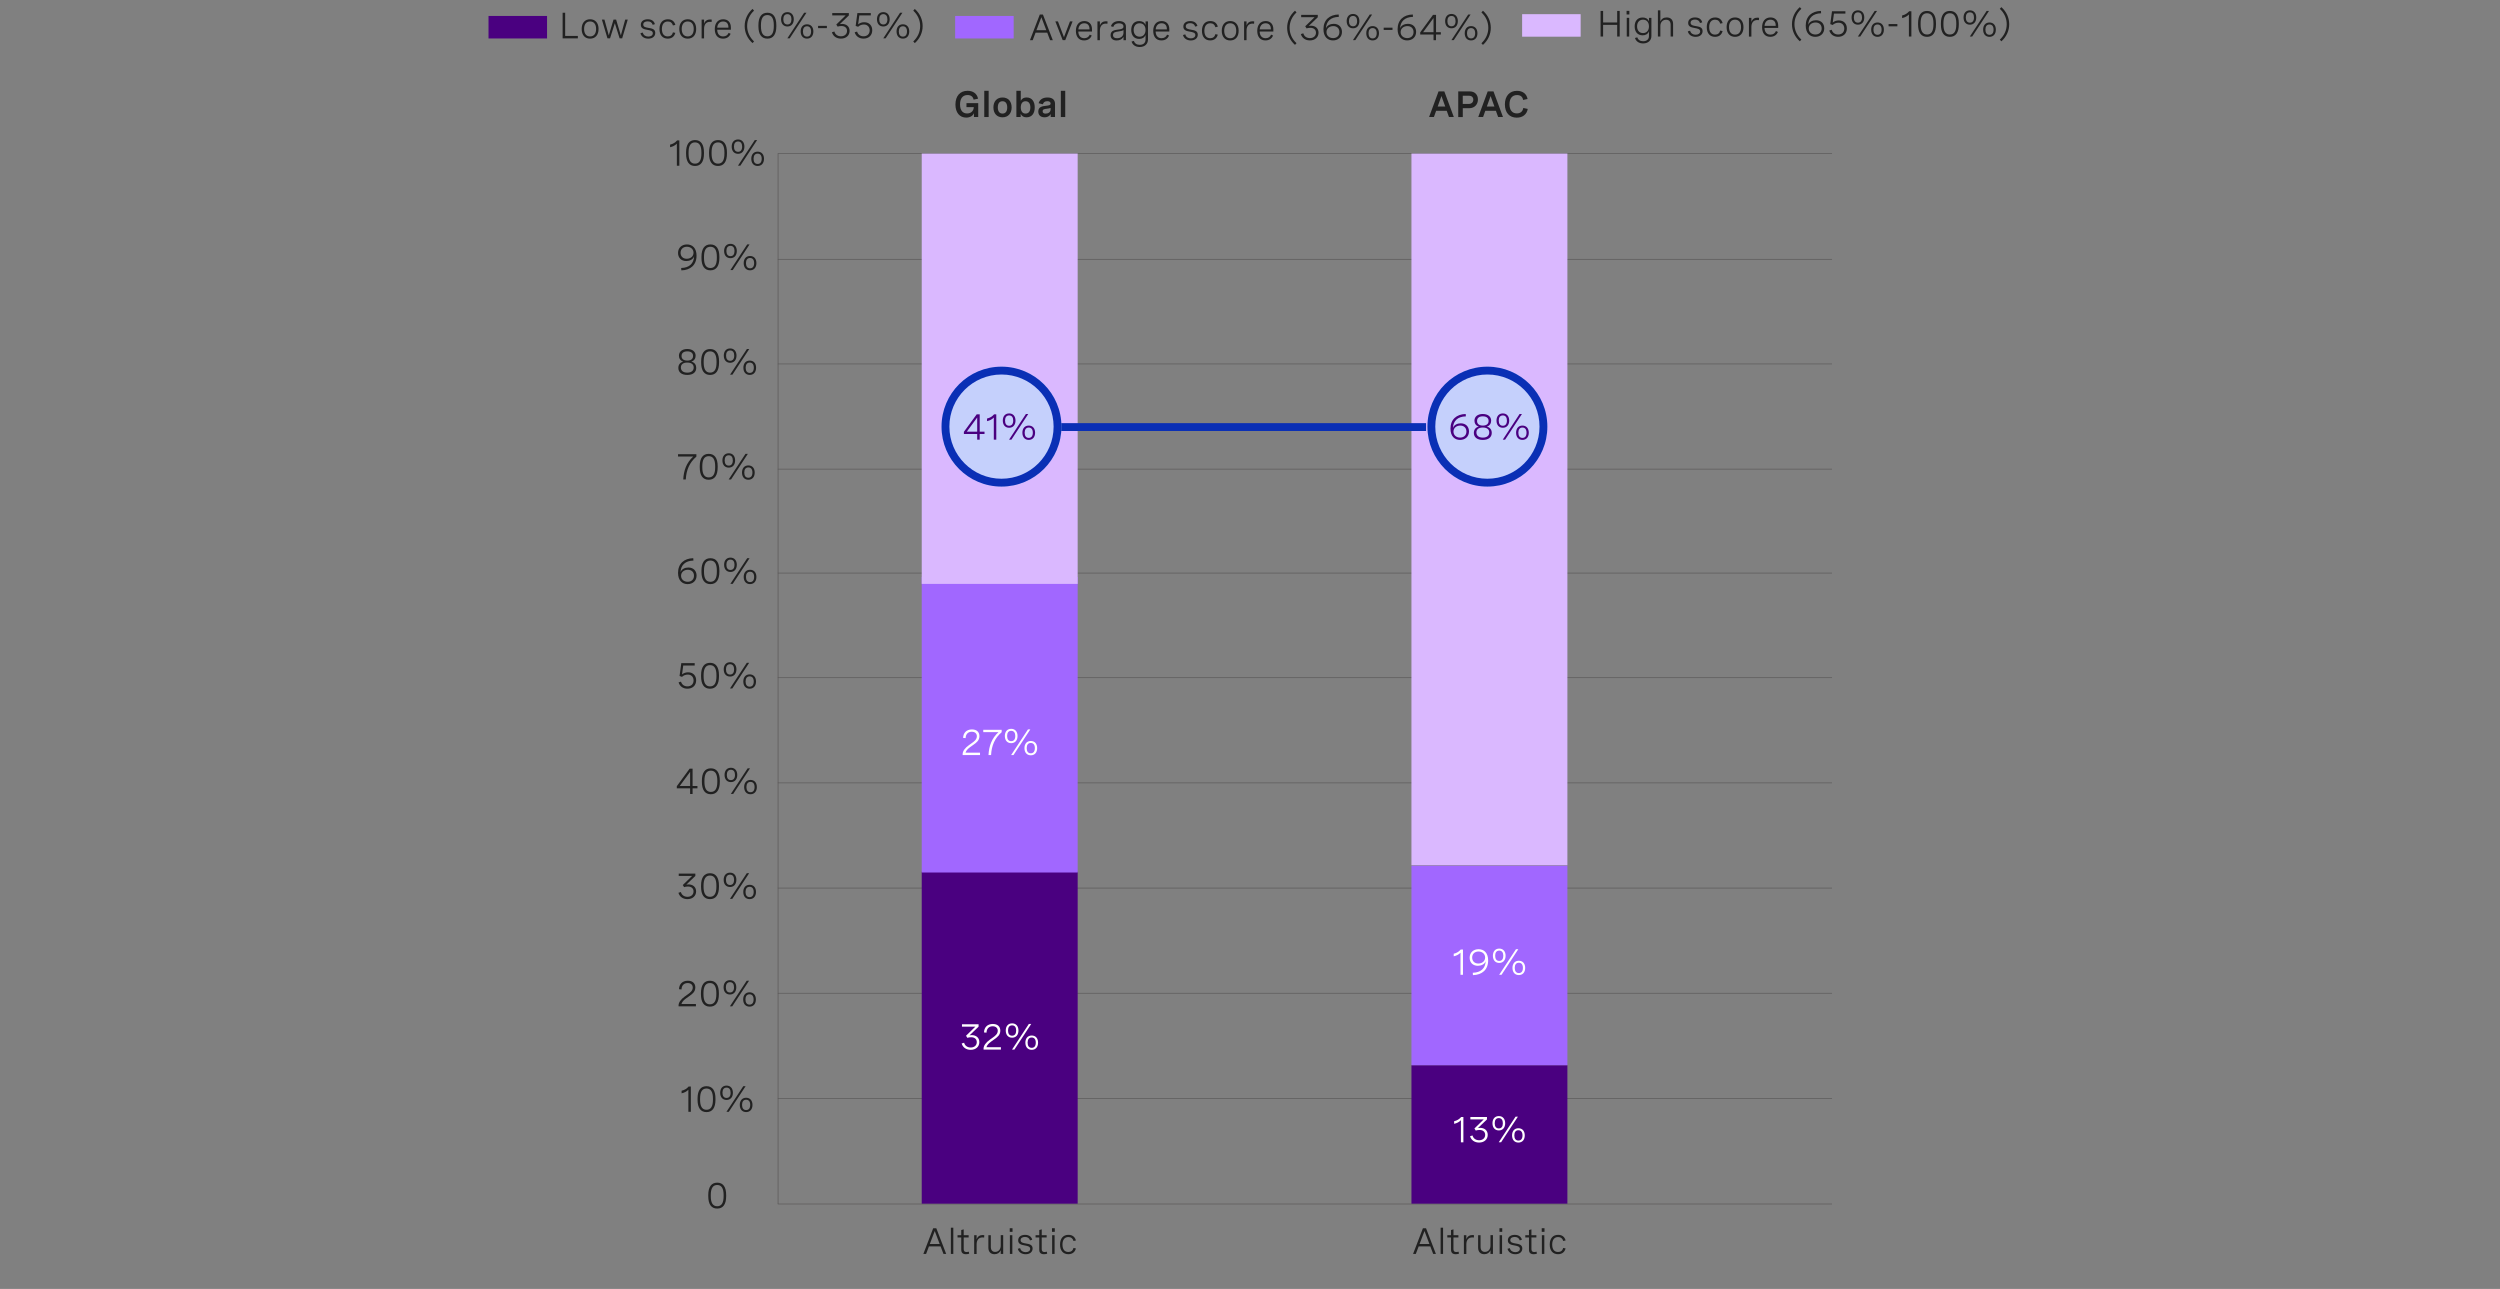 <?xml version="1.0" encoding="utf-8"?>
<!-- Generator: Adobe Illustrator 27.5.0, SVG Export Plug-In . SVG Version: 6.00 Build 0)  -->
<svg version="1.1" id="Layer_1" xmlns="http://www.w3.org/2000/svg" xmlns:xlink="http://www.w3.org/1999/xlink" x="0px" y="0px"
	 viewBox="0 0 956 492.89" style="enable-background:new 0 0 956 492.89;" xml:space="preserve">
<rect x="0" y="0" width="956" height="492.89" fill="#808080" stroke="none"/>
<style type="text/css">
	.st0{fill:#212121;}
	.st1{fill:#4A0080;}
	.st2{fill:#A167FF;}
	.st3{fill:#DAB8FF;}
	.st4{fill:none;stroke:#585656;stroke-width:0.25;stroke-miterlimit:10;}
	.st5{fill:#FFFFFF;}
	.st6{fill:none;stroke:#0A2FB5;stroke-width:3;stroke-miterlimit:10;}
	.st7{fill:none;stroke:#2D53ED;stroke-width:3;stroke-miterlimit:10;}
	.st8{fill:none;stroke:#117C96;stroke-width:2;stroke-miterlimit:10;}
	.st9{opacity:0.68;}
	.st10{fill:#BCDCFB;}
	.st11{fill:#0A2FB5;}
	.st12{fill:#2D53ED;}
	.st13{opacity:0.56;}
	.st14{fill:#A6F5FF;}
	.st15{fill:#117C96;}
</style>
<g>
	<path class="st0" d="M215.15,14.67v-9.8h0.97v8.87h4.85v0.93H215.15z"/>
	<path class="st0" d="M228.89,11.07c0,2.31-1.24,3.71-3.23,3.71c-1.99,0-3.23-1.39-3.23-3.71c0-2.3,1.24-3.71,3.23-3.71
		C227.64,7.37,228.89,8.77,228.89,11.07z M223.36,11.07c0,1.84,0.86,2.86,2.29,2.86c1.44,0,2.3-1.02,2.3-2.86
		c0-1.83-0.86-2.86-2.3-2.86C224.23,8.21,223.36,9.24,223.36,11.07z"/>
	<path class="st0" d="M239.07,7.5h0.98l-2.13,7.16h-0.98l-1.83-5.8l-1.83,5.8h-0.99l-2.13-7.16h0.98l1.66,6.04l1.81-6.04h0.99
		l1.81,6.04L239.07,7.5z"/>
	<path class="st0" d="M249.59,9.49c-0.25-0.85-0.89-1.32-1.93-1.32c-1.07,0-1.68,0.48-1.68,1.22c0,0.94,0.97,1.1,2.03,1.28
		c1.22,0.2,2.56,0.42,2.56,1.91c0,1.32-1.05,2.2-2.66,2.2c-1.47,0-2.66-0.74-3-2.08l0.88-0.26c0.27,1.07,1.12,1.54,2.13,1.54
		c1.07,0,1.72-0.52,1.72-1.27c0-0.93-0.99-1.09-2.05-1.29c-1.22-0.22-2.54-0.46-2.54-1.94c0-1.33,1.06-2.11,2.64-2.11
		c1.58,0,2.46,0.77,2.74,1.87L249.59,9.49z"/>
	<path class="st0" d="M257.33,9.73c-0.25-0.97-0.93-1.51-1.96-1.51c-1.35,0-2.26,0.94-2.26,2.87c0,1.81,0.79,2.84,2.24,2.84
		c1.06,0,1.74-0.55,1.98-1.56l0.91,0.2c-0.33,1.33-1.3,2.21-2.89,2.21c-2,0-3.17-1.39-3.17-3.69c0-2.37,1.24-3.72,3.21-3.72
		c1.59,0,2.53,0.87,2.86,2.16L257.33,9.73z"/>
	<path class="st0" d="M266.22,11.07c0,2.31-1.24,3.71-3.23,3.71c-1.99,0-3.23-1.39-3.23-3.71c0-2.3,1.24-3.71,3.23-3.71
		C264.97,7.37,266.22,8.77,266.22,11.07z M260.69,11.07c0,1.84,0.86,2.86,2.29,2.86c1.44,0,2.3-1.02,2.3-2.86
		c0-1.83-0.86-2.86-2.3-2.86C261.56,8.21,260.69,9.24,260.69,11.07z"/>
	<path class="st0" d="M268.3,7.5h0.94v1.59c0.38-1.17,1.27-1.65,2.32-1.65c0.2,0,0.4,0.02,0.61,0.06l-0.05,0.9
		c-0.21-0.03-0.4-0.05-0.61-0.05c-1.46,0-2.27,0.98-2.27,2.69v3.64h-0.94V7.5z"/>
	<path class="st0" d="M279.49,11.37h-5.23c0.04,1.5,0.77,2.56,2.27,2.56c1.11,0,1.78-0.58,2.1-1.37l0.77,0.37
		c-0.48,1.08-1.42,1.85-2.93,1.85c-2.08,0-3.14-1.48-3.14-3.65c0-2.31,1.22-3.76,3.22-3.76c1.76,0,2.94,1.13,2.94,3.14V11.37z
		 M274.27,10.57h4.27v-0.14c0-1.5-0.8-2.21-2.02-2.21C275.13,8.21,274.38,9.21,274.27,10.57z"/>
	<path class="st0" d="M288.35,15.84l-0.59,0.64c-1.95-1.74-3-4.05-3-6.53c0-2.48,1.05-4.8,3-6.54l0.59,0.65
		c-1.74,1.63-2.64,3.67-2.64,5.89C285.71,12.16,286.61,14.21,288.35,15.84z"/>
	<path class="st0" d="M296.87,9.62v0.41c0,3.11-1.18,4.75-3.42,4.75c-2.26,0-3.43-1.64-3.43-4.75V9.62c0-3.11,1.18-4.75,3.43-4.75
		C295.69,4.86,296.87,6.51,296.87,9.62z M290.99,9.62v0.41c0,2.59,0.81,3.86,2.46,3.86c1.65,0,2.45-1.27,2.45-3.86V9.62
		c0-2.59-0.81-3.86-2.45-3.86C291.79,5.75,290.99,7.02,290.99,9.62z"/>
	<path class="st0" d="M303.54,7.38c0,1.67-0.94,2.75-2.43,2.75c-1.49,0-2.43-1.07-2.43-2.75s0.94-2.74,2.43-2.74
		C302.59,4.64,303.54,5.71,303.54,7.38z M299.54,7.38c0,1.26,0.55,1.98,1.56,1.98c1.01,0,1.55-0.72,1.55-1.98
		c0-1.25-0.55-1.97-1.55-1.97C300.09,5.41,299.54,6.13,299.54,7.38z M308.41,4.86l-6.43,9.8h-0.9l6.43-9.8H308.41z M311.03,12.02
		c0,1.68-0.94,2.75-2.43,2.75s-2.43-1.07-2.43-2.75c0-1.67,0.94-2.73,2.43-2.73S311.03,10.35,311.03,12.02z M307.04,12.02
		c0,1.26,0.55,1.98,1.56,1.98s1.56-0.72,1.56-1.98c0-1.25-0.55-1.97-1.56-1.97S307.04,10.77,307.04,12.02z"/>
	<path class="st0" d="M312.83,9.89h3.37v0.87h-3.37V9.89z"/>
	<path class="st0" d="M318.25,5h6.35v0.91l-3.45,3.31c0.28-0.05,0.55-0.08,0.83-0.08c1.66,0,2.91,0.98,2.91,2.67
		c0,1.71-1.3,2.96-3.31,2.96c-1.72,0-3.01-0.91-3.45-2.43l0.94-0.29c0.29,1.11,1.22,1.83,2.52,1.83c1.38,0,2.32-0.82,2.32-2.06
		c0-1.16-0.83-1.87-2.17-1.87c-0.51,0-1.05,0.1-1.43,0.23l-0.51-0.8l3.57-3.48h-5.12V5z"/>
	<path class="st0" d="M332.99,5v0.9h-4.38l-0.46,3.4c0.71-0.57,1.52-0.8,2.32-0.8c1.97,0,3.08,1.33,3.08,3.07
		c0,1.89-1.3,3.2-3.34,3.2c-1.67,0-2.94-0.9-3.38-2.42l0.92-0.28c0.34,1.15,1.25,1.81,2.47,1.81c1.45,0,2.34-0.93,2.34-2.26
		c0-1.23-0.76-2.25-2.23-2.25c-0.85,0-1.67,0.34-2.19,0.88l-0.94-0.34L327.86,5H332.99z"/>
	<path class="st0" d="M340.21,7.38c0,1.67-0.94,2.75-2.43,2.75c-1.49,0-2.43-1.07-2.43-2.75s0.94-2.74,2.43-2.74
		C339.27,4.64,340.21,5.71,340.21,7.38z M336.22,7.38c0,1.26,0.55,1.98,1.57,1.98c1,0,1.55-0.72,1.55-1.98
		c0-1.25-0.55-1.97-1.55-1.97C336.77,5.41,336.22,6.13,336.22,7.38z M345.09,4.86l-6.43,9.8h-0.9l6.43-9.8H345.09z M347.7,12.02
		c0,1.68-0.94,2.75-2.43,2.75s-2.43-1.07-2.43-2.75c0-1.67,0.94-2.73,2.43-2.73S347.7,10.35,347.7,12.02z M343.71,12.02
		c0,1.26,0.55,1.98,1.56,1.98s1.56-0.72,1.56-1.98c0-1.25-0.55-1.97-1.56-1.97S343.71,10.77,343.71,12.02z"/>
	<path class="st0" d="M349.23,4.07l0.59-0.65c1.95,1.74,3,4.05,3,6.54c0,2.47-1.05,4.79-3,6.53l-0.59-0.64
		c1.74-1.63,2.64-3.68,2.64-5.89C351.87,7.74,350.96,5.69,349.23,4.07z"/>
</g>
<g>
	<path class="st0" d="M393.86,15.36l3.76-9.8h1.2l3.77,9.8h-1.04l-1.09-2.87h-4.46l-1.09,2.87H393.86z M396.33,11.55h3.77
		l-1.88-4.96L396.33,11.55z"/>
	<path class="st0" d="M409.15,8.19h1.01l-2.81,7.16h-0.98l-2.81-7.16h1l2.3,6.04L409.15,8.19z"/>
	<path class="st0" d="M417.58,12.05h-5.23c0.03,1.5,0.77,2.56,2.27,2.56c1.11,0,1.78-0.58,2.1-1.37l0.77,0.37
		c-0.48,1.08-1.42,1.85-2.93,1.85c-2.08,0-3.14-1.48-3.14-3.65c0-2.31,1.22-3.76,3.22-3.76c1.76,0,2.94,1.13,2.94,3.14V12.05z
		 M412.36,11.25h4.27v-0.14c0-1.5-0.8-2.21-2.02-2.21C413.22,8.9,412.47,9.9,412.36,11.25z"/>
	<path class="st0" d="M419.66,8.19h0.94v1.59c0.38-1.17,1.27-1.65,2.32-1.65c0.2,0,0.4,0.02,0.61,0.06l-0.05,0.89
		c-0.21-0.03-0.4-0.05-0.61-0.05c-1.46,0-2.27,0.98-2.27,2.69v3.64h-0.94V8.19z"/>
	<path class="st0" d="M430.56,10.23v5.13h-0.93v-1.3c-0.59,1.06-1.62,1.41-2.64,1.41c-1.48,0-2.3-0.77-2.3-2.04
		c0-1.76,1.58-1.95,2.91-2.12c1.13-0.15,2.02-0.29,2.02-1.18c0-0.72-0.58-1.22-1.72-1.22c-1.15,0-1.89,0.51-2.19,1.39l-0.9-0.27
		c0.4-1.22,1.47-1.98,3.1-1.98C429.58,8.05,430.56,8.84,430.56,10.23z M429.62,12.54v-1.04c-0.47,0.32-1.22,0.44-1.98,0.55
		c-1.06,0.15-2.02,0.27-2.02,1.35c0,0.85,0.6,1.22,1.54,1.22C428.54,14.62,429.62,13.85,429.62,12.54z"/>
	<path class="st0" d="M438.99,8.19v6.93c0,1.7-1.24,2.86-3.17,2.86c-1.64,0-2.76-0.85-3.12-2.09l0.9-0.25
		c0.28,0.94,1.06,1.5,2.24,1.5c1.39,0,2.21-0.77,2.21-1.99v-1.8c-0.44,1.09-1.33,1.53-2.43,1.53c-2.01,0-3.04-1.46-3.04-3.42
		c0-1.94,1.01-3.4,3.05-3.4c1.07,0,1.97,0.4,2.43,1.5V8.19H438.99z M433.51,11.46c0,1.54,0.86,2.57,2.27,2.57
		c1.42,0,2.27-1.03,2.27-2.57c0-1.54-0.85-2.56-2.27-2.56C434.35,8.9,433.51,9.93,433.51,11.46z"/>
	<path class="st0" d="M447.15,12.05h-5.23c0.03,1.5,0.77,2.56,2.27,2.56c1.11,0,1.78-0.58,2.1-1.37l0.77,0.37
		c-0.48,1.08-1.42,1.85-2.93,1.85c-2.08,0-3.14-1.48-3.14-3.65c0-2.31,1.22-3.76,3.22-3.76c1.76,0,2.94,1.13,2.94,3.14V12.05z
		 M441.94,11.25h4.27v-0.14c0-1.5-0.8-2.21-2.02-2.21C442.79,8.9,442.04,9.9,441.94,11.25z"/>
	<path class="st0" d="M457.04,10.18c-0.25-0.86-0.89-1.32-1.93-1.32c-1.07,0-1.67,0.48-1.67,1.22c0,0.94,0.97,1.1,2.03,1.28
		c1.22,0.2,2.56,0.42,2.56,1.91c0,1.32-1.05,2.2-2.66,2.2c-1.47,0-2.66-0.74-3-2.08l0.88-0.26c0.27,1.07,1.12,1.54,2.13,1.54
		c1.07,0,1.72-0.52,1.72-1.27c0-0.93-0.99-1.09-2.05-1.29c-1.22-0.22-2.54-0.46-2.54-1.94c0-1.33,1.06-2.11,2.64-2.11
		s2.46,0.77,2.74,1.87L457.04,10.18z"/>
	<path class="st0" d="M464.77,10.41c-0.25-0.97-0.93-1.51-1.96-1.51c-1.35,0-2.26,0.94-2.26,2.87c0,1.81,0.79,2.84,2.24,2.84
		c1.06,0,1.74-0.55,1.98-1.56l0.91,0.2c-0.33,1.33-1.3,2.21-2.89,2.21c-2,0-3.17-1.39-3.17-3.69c0-2.37,1.24-3.72,3.21-3.72
		c1.59,0,2.53,0.87,2.86,2.16L464.77,10.41z"/>
	<path class="st0" d="M473.66,11.76c0,2.31-1.24,3.71-3.23,3.71s-3.23-1.39-3.23-3.71c0-2.3,1.24-3.71,3.23-3.71
		S473.66,9.46,473.66,11.76z M468.14,11.76c0,1.84,0.86,2.86,2.29,2.86c1.44,0,2.3-1.02,2.3-2.86c0-1.83-0.86-2.86-2.3-2.86
		C469,8.9,468.14,9.93,468.14,11.76z"/>
	<path class="st0" d="M475.74,8.19h0.94v1.59c0.38-1.17,1.27-1.65,2.32-1.65c0.2,0,0.4,0.02,0.61,0.06l-0.05,0.89
		c-0.21-0.03-0.4-0.05-0.61-0.05c-1.46,0-2.27,0.98-2.27,2.69v3.64h-0.94V8.19z"/>
	<path class="st0" d="M486.93,12.05h-5.23c0.03,1.5,0.77,2.56,2.27,2.56c1.11,0,1.78-0.58,2.1-1.37l0.77,0.37
		c-0.48,1.08-1.42,1.85-2.93,1.85c-2.08,0-3.14-1.48-3.14-3.65c0-2.31,1.22-3.76,3.22-3.76c1.76,0,2.94,1.13,2.94,3.14V12.05z
		 M481.71,11.25h4.27v-0.14c0-1.5-0.8-2.21-2.02-2.21C482.57,8.9,481.82,9.9,481.71,11.25z"/>
	<path class="st0" d="M495.79,16.52l-0.59,0.64c-1.95-1.74-3-4.05-3-6.53c0-2.48,1.05-4.8,3-6.54l0.59,0.65
		c-1.74,1.63-2.64,3.67-2.64,5.88C493.15,12.85,494.05,14.9,495.79,16.52z"/>
	<path class="st0" d="M497.57,5.69h6.35V6.6l-3.45,3.31c0.28-0.05,0.55-0.08,0.83-0.08c1.66,0,2.91,0.98,2.91,2.67
		c0,1.71-1.3,2.96-3.31,2.96c-1.72,0-3.01-0.91-3.45-2.43l0.94-0.29c0.29,1.12,1.22,1.83,2.52,1.83c1.38,0,2.32-0.82,2.32-2.06
		c0-1.16-0.83-1.87-2.17-1.87c-0.51,0-1.05,0.1-1.43,0.22l-0.51-0.8l3.57-3.48h-5.12V5.69z"/>
	<path class="st0" d="M511.97,6.45c-3.13,0.07-4.83,1.74-4.93,4.44c0.39-1.2,1.69-1.78,2.99-1.78c1.98,0,3.14,1.32,3.14,3.1
		c0,2-1.48,3.25-3.42,3.25c-2.03,0-3.66-1.36-3.66-4.31c0-3.52,2.31-5.54,5.82-5.61L511.97,6.45z M512.19,12.26
		c0-1.38-0.9-2.28-2.34-2.28c-1.39,0-2.6,0.85-2.6,2.29c0,1.37,1.07,2.3,2.53,2.3C511.16,14.57,512.19,13.73,512.19,12.26z"/>
	<path class="st0" d="M519.83,8.07c0,1.68-0.94,2.75-2.43,2.75c-1.49,0-2.43-1.07-2.43-2.75c0-1.67,0.94-2.74,2.43-2.74
		C518.89,5.33,519.83,6.39,519.83,8.07z M515.84,8.07c0,1.26,0.55,1.98,1.57,1.98c1,0,1.55-0.72,1.55-1.98
		c0-1.25-0.55-1.97-1.55-1.97C516.39,6.1,515.84,6.82,515.84,8.07z M524.7,5.55l-6.43,9.8h-0.9l6.43-9.8H524.7z M527.32,12.71
		c0,1.68-0.94,2.75-2.43,2.75s-2.43-1.07-2.43-2.75c0-1.68,0.94-2.73,2.43-2.73S527.32,11.03,527.32,12.71z M523.33,12.71
		c0,1.26,0.55,1.98,1.56,1.98s1.56-0.72,1.56-1.98c0-1.25-0.55-1.97-1.56-1.97S523.33,11.46,523.33,12.71z"/>
	<path class="st0" d="M529.12,10.58h3.37v0.87h-3.37V10.58z"/>
	<path class="st0" d="M540.32,6.45c-3.13,0.07-4.83,1.74-4.93,4.44c0.39-1.2,1.69-1.78,2.99-1.78c1.98,0,3.14,1.32,3.14,3.1
		c0,2-1.48,3.25-3.42,3.25c-2.03,0-3.66-1.36-3.66-4.31c0-3.52,2.31-5.54,5.82-5.61L540.32,6.45z M540.54,12.26
		c0-1.38-0.9-2.28-2.34-2.28c-1.39,0-2.6,0.85-2.6,2.29c0,1.37,1.07,2.3,2.53,2.3C539.5,14.57,540.54,13.73,540.54,12.26z"/>
	<path class="st0" d="M549.13,12.31h1.85v0.9h-1.85v2.15h-0.95v-2.15h-5.09v-0.83l4.89-6.69h1.16V12.31z M548.18,12.31V6.89
		l-3.98,5.42H548.18z"/>
	<path class="st0" d="M557.48,8.07c0,1.68-0.94,2.75-2.43,2.75c-1.49,0-2.43-1.07-2.43-2.75c0-1.67,0.94-2.74,2.43-2.74
		C556.53,5.33,557.48,6.39,557.48,8.07z M553.48,8.07c0,1.26,0.55,1.98,1.57,1.98c1,0,1.55-0.72,1.55-1.98
		c0-1.25-0.55-1.97-1.55-1.97C554.03,6.1,553.48,6.82,553.48,8.07z M562.35,5.55l-6.43,9.8h-0.9l6.43-9.8H562.35z M564.97,12.71
		c0,1.68-0.94,2.75-2.43,2.75s-2.43-1.07-2.43-2.75c0-1.68,0.94-2.73,2.43-2.73S564.97,11.03,564.97,12.71z M560.98,12.71
		c0,1.26,0.55,1.98,1.56,1.98s1.56-0.72,1.56-1.98c0-1.25-0.55-1.97-1.56-1.97S560.98,11.46,560.98,12.71z"/>
	<path class="st0" d="M566.49,4.75l0.59-0.65c1.95,1.74,3,4.05,3,6.54c0,2.47-1.05,4.79-3,6.53l-0.59-0.64
		c1.74-1.63,2.64-3.68,2.64-5.89C569.13,8.42,568.23,6.38,566.49,4.75z"/>
</g>
<rect x="186.81" y="6.1" class="st1" width="22.38" height="8.61"/>
<rect x="365.25" y="6.1" class="st2" width="22.38" height="8.61"/>
<g>
	<path class="st0" d="M613.03,13.98h-0.97v-9.8h0.97v4.41h5.38V4.18h0.97v9.8h-0.97V9.52h-5.38V13.98z"/>
	<path class="st0" d="M623.07,4.15v1.38H622V4.15H623.07z M623.01,6.82v7.16h-0.94V6.82H623.01z"/>
	<path class="st0" d="M631.5,6.82v6.93c0,1.7-1.24,2.86-3.17,2.86c-1.64,0-2.76-0.86-3.12-2.09l0.9-0.25
		c0.28,0.94,1.06,1.5,2.24,1.5c1.39,0,2.21-0.77,2.21-1.99v-1.8c-0.44,1.09-1.33,1.53-2.43,1.53c-2.01,0-3.04-1.46-3.04-3.42
		c0-1.93,1.01-3.4,3.05-3.4c1.07,0,1.97,0.4,2.43,1.5V6.82H631.5z M626.02,10.08c0,1.54,0.86,2.57,2.27,2.57
		c1.42,0,2.27-1.03,2.27-2.57c0-1.54-0.85-2.56-2.27-2.56C626.87,7.53,626.02,8.55,626.02,10.08z"/>
	<path class="st0" d="M633.98,3.95h0.94v4.22c0.43-0.94,1.22-1.5,2.42-1.5c1.59,0,2.45,0.96,2.45,2.49v4.81h-0.94V9.51
		c0-1.24-0.57-1.96-1.72-1.96c-1.39,0-2.21,1.03-2.21,2.37v4.06h-0.94V3.95z"/>
	<path class="st0" d="M650.08,8.8c-0.25-0.85-0.89-1.32-1.93-1.32c-1.07,0-1.67,0.48-1.67,1.22c0,0.94,0.97,1.1,2.03,1.28
		c1.22,0.2,2.56,0.42,2.56,1.91c0,1.32-1.05,2.2-2.66,2.2c-1.47,0-2.66-0.74-3-2.09l0.88-0.26c0.27,1.07,1.12,1.54,2.13,1.54
		c1.07,0,1.72-0.52,1.72-1.27c0-0.93-0.99-1.09-2.05-1.29c-1.22-0.22-2.54-0.46-2.54-1.94c0-1.33,1.06-2.11,2.64-2.11
		s2.46,0.77,2.74,1.87L650.08,8.8z"/>
	<path class="st0" d="M657.81,9.04c-0.25-0.97-0.93-1.51-1.96-1.51c-1.35,0-2.26,0.94-2.26,2.87c0,1.81,0.79,2.84,2.24,2.84
		c1.06,0,1.74-0.55,1.98-1.56l0.91,0.2c-0.33,1.33-1.3,2.21-2.89,2.21c-2,0-3.17-1.39-3.17-3.69c0-2.37,1.24-3.72,3.21-3.72
		c1.59,0,2.53,0.87,2.86,2.16L657.81,9.04z"/>
	<path class="st0" d="M666.71,10.38c0,2.31-1.24,3.71-3.23,3.71s-3.23-1.39-3.23-3.71c0-2.3,1.24-3.71,3.23-3.71
		S666.71,8.08,666.71,10.38z M661.18,10.38c0,1.84,0.86,2.86,2.29,2.86c1.44,0,2.3-1.02,2.3-2.86c0-1.83-0.86-2.86-2.3-2.86
		C662.05,7.53,661.18,8.55,661.18,10.38z"/>
	<path class="st0" d="M668.79,6.82h0.94V8.4c0.38-1.17,1.27-1.65,2.32-1.65c0.2,0,0.4,0.02,0.61,0.06l-0.05,0.9
		c-0.21-0.03-0.4-0.05-0.61-0.05c-1.46,0-2.27,0.98-2.27,2.69v3.64h-0.94V6.82z"/>
	<path class="st0" d="M679.98,10.68h-5.23c0.03,1.5,0.77,2.56,2.27,2.56c1.11,0,1.78-0.58,2.1-1.38l0.77,0.37
		c-0.48,1.08-1.42,1.85-2.93,1.85c-2.08,0-3.14-1.48-3.14-3.65c0-2.31,1.22-3.76,3.22-3.76c1.76,0,2.94,1.13,2.94,3.14V10.68z
		 M674.76,9.88h4.27V9.74c0-1.5-0.8-2.21-2.02-2.21C675.61,7.53,674.87,8.52,674.76,9.88z"/>
	<path class="st0" d="M688.84,15.15l-0.59,0.64c-1.95-1.74-3-4.05-3-6.53c0-2.48,1.05-4.8,3-6.54l0.59,0.65
		C687.1,5,686.2,7.05,686.2,9.26C686.2,11.47,687.1,13.52,688.84,15.15z"/>
	<path class="st0" d="M696.39,5.08c-3.13,0.07-4.83,1.74-4.93,4.44c0.39-1.2,1.69-1.78,2.99-1.78c1.98,0,3.14,1.32,3.14,3.1
		c0,2-1.48,3.25-3.42,3.25c-2.03,0-3.66-1.36-3.66-4.31c0-3.52,2.31-5.54,5.82-5.61L696.39,5.08z M696.61,10.88
		c0-1.37-0.9-2.28-2.34-2.28c-1.39,0-2.6,0.85-2.6,2.29c0,1.37,1.07,2.3,2.53,2.3C695.58,13.19,696.61,12.35,696.61,10.88z"/>
	<path class="st0" d="M705.68,4.31v0.9h-4.38l-0.46,3.4c0.71-0.57,1.52-0.8,2.32-0.8c1.97,0,3.08,1.33,3.08,3.07
		c0,1.89-1.3,3.2-3.34,3.2c-1.67,0-2.94-0.9-3.38-2.42l0.92-0.28c0.33,1.15,1.25,1.81,2.47,1.81c1.45,0,2.34-0.93,2.34-2.26
		c0-1.23-0.76-2.25-2.23-2.25c-0.85,0-1.67,0.34-2.19,0.88l-0.94-0.34l0.66-4.91H705.68z"/>
	<path class="st0" d="M712.9,6.69c0,1.67-0.94,2.75-2.43,2.75c-1.49,0-2.43-1.07-2.43-2.75c0-1.68,0.94-2.74,2.43-2.74
		C711.96,3.95,712.9,5.02,712.9,6.69z M708.91,6.69c0,1.26,0.55,1.98,1.57,1.98c1,0,1.55-0.72,1.55-1.98c0-1.25-0.55-1.97-1.55-1.97
		C709.46,4.72,708.91,5.44,708.91,6.69z M717.78,4.18l-6.43,9.8h-0.9l6.43-9.8H717.78z M720.4,11.33c0,1.68-0.94,2.76-2.43,2.76
		s-2.43-1.07-2.43-2.76c0-1.67,0.94-2.73,2.43-2.73S720.4,9.66,720.4,11.33z M716.4,11.33c0,1.26,0.55,1.98,1.56,1.98
		s1.56-0.72,1.56-1.98c0-1.25-0.55-1.97-1.56-1.97S716.4,10.08,716.4,11.33z"/>
	<path class="st0" d="M722.19,9.2h3.37v0.87h-3.37V9.2z"/>
	<path class="st0" d="M730.91,4.31v9.67h-0.95V5.52c-0.62,0.68-1.48,1.15-2.59,1.39v-1c1.1-0.24,2-0.79,2.69-1.61H730.91z"/>
	<path class="st0" d="M740.32,8.93v0.41c0,3.11-1.18,4.75-3.42,4.75c-2.26,0-3.43-1.64-3.43-4.75V8.93c0-3.11,1.18-4.75,3.43-4.75
		C739.15,4.18,740.32,5.82,740.32,8.93z M734.44,8.93v0.41c0,2.59,0.81,3.86,2.46,3.86c1.65,0,2.45-1.27,2.45-3.86V8.93
		c0-2.59-0.81-3.86-2.45-3.86C735.24,5.07,734.44,6.34,734.44,8.93z"/>
	<path class="st0" d="M749.05,8.93v0.41c0,3.11-1.18,4.75-3.42,4.75c-2.26,0-3.43-1.64-3.43-4.75V8.93c0-3.11,1.18-4.75,3.43-4.75
		C747.88,4.18,749.05,5.82,749.05,8.93z M743.17,8.93v0.41c0,2.59,0.81,3.86,2.46,3.86c1.65,0,2.45-1.27,2.45-3.86V8.93
		c0-2.59-0.81-3.86-2.45-3.86C743.97,5.07,743.17,6.34,743.17,8.93z"/>
	<path class="st0" d="M755.72,6.69c0,1.67-0.94,2.75-2.43,2.75c-1.49,0-2.43-1.07-2.43-2.75c0-1.68,0.94-2.74,2.43-2.74
		C754.78,3.95,755.72,5.02,755.72,6.69z M751.73,6.69c0,1.26,0.55,1.98,1.57,1.98c1,0,1.55-0.72,1.55-1.98
		c0-1.25-0.55-1.97-1.55-1.97C752.27,4.72,751.73,5.44,751.73,6.69z M760.59,4.18l-6.43,9.8h-0.9l6.43-9.8H760.59z M763.21,11.33
		c0,1.68-0.94,2.76-2.43,2.76s-2.43-1.07-2.43-2.76c0-1.67,0.94-2.73,2.43-2.73S763.21,9.66,763.21,11.33z M759.22,11.33
		c0,1.26,0.55,1.98,1.56,1.98s1.56-0.72,1.56-1.98c0-1.25-0.55-1.97-1.56-1.97S759.22,10.08,759.22,11.33z"/>
	<path class="st0" d="M764.73,3.38l0.59-0.65c1.95,1.74,3,4.05,3,6.54c0,2.47-1.05,4.79-3,6.53l-0.59-0.64
		c1.74-1.63,2.64-3.68,2.64-5.88C767.37,7.05,766.47,5,764.73,3.38z"/>
</g>
<rect x="582.06" y="5.42" class="st3" width="22.38" height="8.61"/>
<g>
	<g>
		<path class="st0" d="M265.65,253.59v0.9h-4.38l-0.46,3.4c0.71-0.57,1.52-0.8,2.32-0.8c1.97,0,3.08,1.33,3.08,3.07
			c0,1.89-1.3,3.2-3.34,3.2c-1.67,0-2.94-0.9-3.38-2.42l0.92-0.28c0.34,1.15,1.25,1.81,2.47,1.81c1.45,0,2.34-0.93,2.34-2.26
			c0-1.23-0.76-2.25-2.23-2.25c-0.85,0-1.67,0.34-2.19,0.88l-0.94-0.34l0.66-4.91H265.65z"/>
		<path class="st0" d="M274.94,258.21v0.41c0,3.11-1.18,4.75-3.42,4.75c-2.26,0-3.43-1.64-3.43-4.75v-0.41
			c0-3.11,1.18-4.75,3.43-4.75C273.77,253.46,274.94,255.1,274.94,258.21z M269.06,258.21v0.41c0,2.59,0.81,3.86,2.46,3.86
			c1.65,0,2.45-1.27,2.45-3.86v-0.41c0-2.59-0.81-3.86-2.45-3.86C269.86,254.35,269.06,255.62,269.06,258.21z"/>
		<path class="st0" d="M281.61,255.97c0,1.67-0.94,2.75-2.43,2.75c-1.49,0-2.43-1.07-2.43-2.75s0.94-2.74,2.43-2.74
			C280.66,253.23,281.61,254.3,281.61,255.97z M277.61,255.97c0,1.26,0.55,1.98,1.56,1.98c1.01,0,1.55-0.72,1.55-1.98
			c0-1.25-0.55-1.97-1.55-1.97C278.16,254,277.61,254.72,277.61,255.97z M286.48,253.46l-6.43,9.8h-0.9l6.43-9.8H286.48z
			 M289.1,260.61c0,1.68-0.94,2.75-2.43,2.75s-2.43-1.07-2.43-2.75c0-1.67,0.94-2.73,2.43-2.73S289.1,258.94,289.1,260.61z
			 M285.11,260.61c0,1.26,0.55,1.98,1.56,1.98s1.56-0.72,1.56-1.98c0-1.25-0.55-1.97-1.56-1.97S285.11,259.36,285.11,260.61z"/>
	</g>
	<g>
		<path class="st0" d="M265.17,214.36c-3.13,0.07-4.83,1.74-4.93,4.44c0.39-1.2,1.69-1.78,2.99-1.78c1.98,0,3.14,1.32,3.14,3.1
			c0,2-1.48,3.25-3.43,3.25c-2.03,0-3.66-1.36-3.66-4.31c0-3.52,2.31-5.54,5.82-5.61L265.17,214.36z M265.38,220.16
			c0-1.37-0.9-2.28-2.34-2.28c-1.39,0-2.6,0.85-2.6,2.29c0,1.37,1.07,2.3,2.53,2.3C264.35,222.47,265.38,221.63,265.38,220.16z"/>
		<path class="st0" d="M275.09,218.21v0.41c0,3.11-1.18,4.75-3.42,4.75c-2.26,0-3.43-1.64-3.43-4.75v-0.41
			c0-3.11,1.18-4.75,3.43-4.75C273.92,213.46,275.09,215.1,275.09,218.21z M269.21,218.21v0.41c0,2.59,0.81,3.86,2.46,3.86
			c1.65,0,2.45-1.27,2.45-3.86v-0.41c0-2.59-0.81-3.86-2.45-3.86C270.01,214.35,269.21,215.62,269.21,218.21z"/>
		<path class="st0" d="M281.76,215.97c0,1.67-0.94,2.75-2.43,2.75c-1.49,0-2.43-1.07-2.43-2.75s0.94-2.74,2.43-2.74
			C280.81,213.23,281.76,214.3,281.76,215.97z M277.77,215.97c0,1.26,0.55,1.98,1.56,1.98c1.01,0,1.55-0.72,1.55-1.98
			c0-1.25-0.55-1.97-1.55-1.97C278.31,214,277.77,214.72,277.77,215.97z M286.63,213.46l-6.43,9.8h-0.9l6.43-9.8H286.63z
			 M289.25,220.61c0,1.68-0.94,2.75-2.43,2.75s-2.43-1.07-2.43-2.75c0-1.67,0.94-2.73,2.43-2.73S289.25,218.94,289.25,220.61z
			 M285.26,220.61c0,1.26,0.55,1.98,1.56,1.98s1.56-0.72,1.56-1.98c0-1.25-0.55-1.97-1.56-1.97S285.26,219.36,285.26,220.61z"/>
	</g>
	<g>
		<path class="st0" d="M259.27,173.69h7.03v0.92c-2.65,2.26-3.87,5.17-4.05,8.74h-0.98c0.18-3.36,1.17-6.33,3.81-8.76h-5.8V173.69z"
			/>
		<path class="st0" d="M274.44,178.3v0.41c0,3.11-1.18,4.75-3.43,4.75c-2.26,0-3.43-1.64-3.43-4.75v-0.41
			c0-3.11,1.18-4.75,3.43-4.75C273.27,173.55,274.44,175.19,274.44,178.3z M268.56,178.3v0.41c0,2.59,0.81,3.86,2.46,3.86
			c1.65,0,2.46-1.27,2.46-3.86v-0.41c0-2.59-0.81-3.86-2.46-3.86C269.36,174.44,268.56,175.71,268.56,178.3z"/>
		<path class="st0" d="M281.11,176.07c0,1.67-0.94,2.75-2.43,2.75c-1.49,0-2.43-1.07-2.43-2.75s0.94-2.74,2.43-2.74
			C280.16,173.32,281.11,174.39,281.11,176.07z M277.11,176.07c0,1.26,0.55,1.98,1.57,1.98c1,0,1.55-0.72,1.55-1.98
			c0-1.25-0.55-1.97-1.55-1.97C277.66,174.1,277.11,174.81,277.11,176.07z M285.98,173.55l-6.43,9.8h-0.9l6.43-9.8H285.98z
			 M288.6,180.71c0,1.68-0.94,2.75-2.43,2.75s-2.43-1.07-2.43-2.75c0-1.67,0.94-2.73,2.43-2.73S288.6,179.03,288.6,180.71z
			 M284.61,180.71c0,1.26,0.55,1.98,1.56,1.98s1.56-0.72,1.56-1.98c0-1.25-0.55-1.97-1.56-1.97S284.61,179.46,284.61,180.71z"/>
	</g>
	<g>
		<path class="st0" d="M264.85,300.57h1.85v0.9h-1.85v2.15h-0.95v-2.15h-5.09v-0.83l4.89-6.69h1.15V300.57z M263.9,300.57v-5.42
			l-3.98,5.42H263.9z"/>
		<path class="st0" d="M275.26,298.56v0.41c0,3.11-1.18,4.75-3.43,4.75c-2.26,0-3.43-1.64-3.43-4.75v-0.41
			c0-3.11,1.18-4.75,3.43-4.75C274.09,293.81,275.26,295.45,275.26,298.56z M269.38,298.56v0.41c0,2.59,0.81,3.86,2.46,3.86
			c1.65,0,2.46-1.27,2.46-3.86v-0.41c0-2.59-0.81-3.86-2.46-3.86C270.18,294.7,269.38,295.97,269.38,298.56z"/>
		<path class="st0" d="M281.93,296.33c0,1.67-0.94,2.75-2.43,2.75c-1.49,0-2.43-1.07-2.43-2.75s0.94-2.74,2.43-2.74
			C280.98,293.59,281.93,294.65,281.93,296.33z M277.94,296.33c0,1.26,0.55,1.98,1.57,1.98c1,0,1.55-0.72,1.55-1.98
			c0-1.25-0.55-1.97-1.55-1.97C278.48,294.36,277.94,295.08,277.94,296.33z M286.8,293.81l-6.43,9.8h-0.9l6.43-9.8H286.8z
			 M289.42,300.97c0,1.68-0.94,2.75-2.43,2.75s-2.43-1.07-2.43-2.75c0-1.67,0.94-2.73,2.43-2.73S289.42,299.29,289.42,300.97z
			 M285.43,300.97c0,1.26,0.55,1.98,1.56,1.98s1.56-0.72,1.56-1.98c0-1.25-0.55-1.97-1.56-1.97S285.43,299.72,285.43,300.97z"/>
	</g>
	<g>
		<line class="st4" x1="700.56" y1="460.41" x2="297.43" y2="460.41"/>
		<line class="st4" x1="297.43" y1="420.03" x2="700.56" y2="420.03"/>
		<line class="st4" x1="700.56" y1="379.81" x2="297.43" y2="379.81"/>
		<line class="st4" x1="297.43" y1="259.16" x2="700.56" y2="259.16"/>
		<line class="st4" x1="700.56" y1="299.38" x2="297.43" y2="299.38"/>
		<line class="st4" x1="297.43" y1="219.14" x2="700.56" y2="219.14"/>
		<line class="st4" x1="297.43" y1="339.6" x2="700.56" y2="339.6"/>
		<line class="st4" x1="297.43" y1="139.17" x2="700.56" y2="139.17"/>
		<line class="st4" x1="700.56" y1="179.39" x2="297.43" y2="179.39"/>
		<line class="st4" x1="297.43" y1="99.15" x2="700.56" y2="99.15"/>
		<line class="st4" x1="297.43" y1="58.72" x2="700.56" y2="58.72"/>
	</g>
	<g>
		<path class="st0" d="M266.01,136.02c0,1-0.51,1.9-1.64,2.28c1.31,0.29,1.87,1.29,1.87,2.39c0,1.63-1.22,2.69-3.42,2.69
			c-2.19,0-3.42-1.05-3.42-2.68c0-1.11,0.57-2.11,1.87-2.4c-1.13-0.38-1.64-1.28-1.64-2.28c0-1.54,1.21-2.56,3.19-2.56
			C264.8,133.47,266.01,134.48,266.01,136.02z M260.37,140.54c0,1.22,0.9,1.96,2.45,1.96c1.54,0,2.45-0.73,2.45-1.96
			c0-1.2-0.85-1.89-2.45-1.89C261.23,138.64,260.37,139.33,260.37,140.54z M260.62,136.13c0,1.11,0.78,1.76,2.21,1.76
			c1.42,0,2.2-0.66,2.2-1.76c0-1.12-0.8-1.77-2.2-1.77C261.42,134.36,260.62,135.01,260.62,136.13z"/>
		<path class="st0" d="M274.97,138.22v0.41c0,3.11-1.18,4.75-3.42,4.75c-2.26,0-3.43-1.64-3.43-4.75v-0.41
			c0-3.11,1.18-4.75,3.43-4.75C273.8,133.47,274.97,135.11,274.97,138.22z M269.09,138.22v0.41c0,2.59,0.81,3.86,2.46,3.86
			c1.65,0,2.45-1.27,2.45-3.86v-0.41c0-2.59-0.81-3.86-2.45-3.86C269.89,134.36,269.09,135.63,269.09,138.22z"/>
		<path class="st0" d="M281.64,135.98c0,1.67-0.94,2.75-2.43,2.75c-1.49,0-2.43-1.07-2.43-2.75s0.94-2.74,2.43-2.74
			C280.69,133.24,281.64,134.31,281.64,135.98z M277.65,135.98c0,1.26,0.55,1.98,1.57,1.98c1,0,1.55-0.72,1.55-1.98
			c0-1.25-0.55-1.97-1.55-1.97C278.19,134.01,277.65,134.73,277.65,135.98z M286.51,133.47l-6.43,9.8h-0.9l6.43-9.8H286.51z
			 M289.13,140.62c0,1.68-0.94,2.75-2.43,2.75s-2.43-1.07-2.43-2.75c0-1.67,0.94-2.73,2.43-2.73S289.13,138.95,289.13,140.62z
			 M285.14,140.62c0,1.26,0.55,1.98,1.56,1.98s1.56-0.72,1.56-1.98c0-1.25-0.55-1.97-1.56-1.97S285.14,139.37,285.14,140.62z"/>
	</g>
	<g>
		<path class="st0" d="M260.48,102.48c3.13-0.07,4.83-1.74,4.93-4.44c-0.39,1.2-1.69,1.78-2.99,1.78c-1.97,0-3.14-1.32-3.14-3.1
			c0-2,1.48-3.25,3.42-3.25c2.06,0,3.66,1.39,3.66,4.31c0,3.52-2.32,5.54-5.82,5.61L260.48,102.48z M260.25,96.67
			c0,1.37,0.91,2.28,2.35,2.28c1.39,0,2.6-0.85,2.6-2.29c0-1.36-1.07-2.3-2.53-2.3C261.29,94.36,260.25,95.2,260.25,96.67z"/>
		<path class="st0" d="M275.09,98.22v0.41c0,3.11-1.18,4.75-3.42,4.75c-2.26,0-3.43-1.64-3.43-4.75v-0.41
			c0-3.11,1.18-4.75,3.43-4.75C273.92,93.47,275.09,95.11,275.09,98.22z M269.21,98.22v0.41c0,2.59,0.81,3.86,2.46,3.86
			c1.65,0,2.45-1.27,2.45-3.86v-0.41c0-2.59-0.81-3.86-2.45-3.86C270.01,94.36,269.21,95.63,269.21,98.22z"/>
		<path class="st0" d="M281.76,95.98c0,1.67-0.94,2.75-2.43,2.75c-1.49,0-2.43-1.07-2.43-2.75s0.94-2.74,2.43-2.74
			C280.81,93.24,281.76,94.31,281.76,95.98z M277.77,95.98c0,1.26,0.55,1.98,1.56,1.98c1.01,0,1.55-0.72,1.55-1.98
			c0-1.25-0.55-1.97-1.55-1.97C278.31,94.01,277.77,94.73,277.77,95.98z M286.63,93.47l-6.43,9.8h-0.9l6.43-9.8H286.63z
			 M289.25,100.62c0,1.68-0.94,2.75-2.43,2.75s-2.43-1.07-2.43-2.75c0-1.67,0.94-2.73,2.43-2.73S289.25,98.95,289.25,100.62z
			 M285.26,100.62c0,1.26,0.55,1.98,1.56,1.98s1.56-0.72,1.56-1.98c0-1.25-0.55-1.97-1.56-1.97S285.26,99.37,285.26,100.62z"/>
	</g>
	<g>
		<path class="st0" d="M259.78,53.7v9.67h-0.95v-8.46c-0.62,0.68-1.48,1.15-2.59,1.39v-1c1.1-0.24,2-0.79,2.69-1.61H259.78z"/>
		<path class="st0" d="M269.2,58.31v0.41c0,3.11-1.18,4.75-3.42,4.75c-2.26,0-3.43-1.64-3.43-4.75v-0.41c0-3.11,1.18-4.75,3.43-4.75
			C268.02,53.56,269.2,55.2,269.2,58.31z M263.31,58.31v0.41c0,2.59,0.81,3.86,2.46,3.86c1.65,0,2.45-1.27,2.45-3.86v-0.41
			c0-2.59-0.81-3.86-2.45-3.86C264.12,54.45,263.31,55.72,263.31,58.31z"/>
		<path class="st0" d="M277.99,58.31v0.41c0,3.11-1.18,4.75-3.42,4.75c-2.26,0-3.43-1.64-3.43-4.75v-0.41
			c0-3.11,1.18-4.75,3.43-4.75C276.82,53.56,277.99,55.2,277.99,58.31z M272.11,58.31v0.41c0,2.59,0.81,3.86,2.46,3.86
			c1.65,0,2.45-1.27,2.45-3.86v-0.41c0-2.59-0.81-3.86-2.45-3.86C272.91,54.45,272.11,55.72,272.11,58.31z"/>
		<path class="st0" d="M284.66,56.07c0,1.67-0.94,2.75-2.43,2.75c-1.49,0-2.43-1.07-2.43-2.75s0.94-2.74,2.43-2.74
			C283.72,53.33,284.66,54.4,284.66,56.07z M280.67,56.07c0,1.26,0.55,1.98,1.57,1.98c1,0,1.55-0.72,1.55-1.98
			c0-1.25-0.55-1.97-1.55-1.97C281.21,54.11,280.67,54.82,280.67,56.07z M289.53,53.56l-6.43,9.8h-0.9l6.43-9.8H289.53z
			 M292.15,60.72c0,1.68-0.94,2.75-2.43,2.75s-2.43-1.07-2.43-2.75c0-1.67,0.94-2.73,2.43-2.73S292.15,59.04,292.15,60.72z
			 M288.16,60.72c0,1.26,0.55,1.98,1.56,1.98s1.56-0.72,1.56-1.98c0-1.25-0.55-1.97-1.56-1.97S288.16,59.47,288.16,60.72z"/>
	</g>
	<g>
		<path class="st0" d="M259.55,334.06h6.35v0.91l-3.45,3.31c0.28-0.05,0.55-0.08,0.83-0.08c1.66,0,2.91,0.98,2.91,2.67
			c0,1.71-1.3,2.96-3.31,2.96c-1.72,0-3.01-0.91-3.45-2.43l0.94-0.29c0.29,1.11,1.22,1.83,2.52,1.83c1.38,0,2.32-0.82,2.32-2.06
			c0-1.16-0.83-1.87-2.17-1.87c-0.51,0-1.05,0.1-1.43,0.23l-0.51-0.8l3.57-3.48h-5.12V334.06z"/>
		<path class="st0" d="M274.93,338.67v0.41c0,3.11-1.18,4.75-3.42,4.75c-2.26,0-3.43-1.64-3.43-4.75v-0.41
			c0-3.11,1.18-4.75,3.43-4.75C273.75,333.92,274.93,335.56,274.93,338.67z M269.04,338.67v0.41c0,2.59,0.81,3.86,2.46,3.86
			c1.65,0,2.45-1.27,2.45-3.86v-0.41c0-2.59-0.81-3.86-2.45-3.86C269.85,334.81,269.04,336.08,269.04,338.67z"/>
		<path class="st0" d="M281.59,336.44c0,1.67-0.94,2.75-2.43,2.75c-1.49,0-2.43-1.07-2.43-2.75s0.94-2.74,2.43-2.74
			C280.65,333.7,281.59,334.76,281.59,336.44z M277.6,336.44c0,1.26,0.55,1.98,1.56,1.98c1.01,0,1.55-0.72,1.55-1.98
			c0-1.25-0.55-1.97-1.55-1.97C278.15,334.47,277.6,335.19,277.6,336.44z M286.47,333.92l-6.43,9.8h-0.9l6.43-9.8H286.47z
			 M289.09,341.08c0,1.68-0.94,2.75-2.43,2.75s-2.43-1.07-2.43-2.75c0-1.67,0.94-2.73,2.43-2.73S289.09,339.4,289.09,341.08z
			 M285.09,341.08c0,1.26,0.55,1.98,1.56,1.98s1.56-0.72,1.56-1.98c0-1.25-0.55-1.97-1.56-1.97S285.09,339.83,285.09,341.08z"/>
	</g>
	<g>
		<path class="st0" d="M266.12,384.83h-6.64v-0.33c0-1.22,0.96-2.42,2.38-3.44l1.26-0.9c0.74-0.53,1.79-1.29,1.79-2.52
			c0-1.03-0.72-1.72-1.95-1.72c-1.39,0-2.31,0.9-2.35,2.44l-0.96-0.08c0.05-1.89,1.25-3.25,3.38-3.25c1.88,0,2.86,1.07,2.86,2.58
			c0,1.65-1.16,2.49-2.23,3.25l-1.37,0.98c-0.88,0.63-1.53,1.37-1.7,2.08h5.53V384.83z"/>
		<path class="st0" d="M274.9,379.78v0.41c0,3.11-1.18,4.75-3.43,4.75c-2.26,0-3.43-1.64-3.43-4.75v-0.41
			c0-3.11,1.18-4.75,3.43-4.75C273.72,375.03,274.9,376.67,274.9,379.78z M269.01,379.78v0.41c0,2.59,0.81,3.86,2.46,3.86
			c1.65,0,2.46-1.27,2.46-3.86v-0.41c0-2.59-0.81-3.86-2.46-3.86C269.82,375.92,269.01,377.19,269.01,379.78z"/>
		<path class="st0" d="M281.56,377.55c0,1.67-0.94,2.75-2.43,2.75c-1.49,0-2.43-1.07-2.43-2.75s0.94-2.74,2.43-2.74
			C280.62,374.81,281.56,375.87,281.56,377.55z M277.57,377.55c0,1.26,0.55,1.98,1.57,1.98c1,0,1.55-0.72,1.55-1.98
			c0-1.25-0.55-1.97-1.55-1.97C278.12,375.58,277.57,376.3,277.57,377.55z M286.44,375.03l-6.43,9.8h-0.9l6.43-9.8H286.44z
			 M289.05,382.19c0,1.68-0.94,2.75-2.43,2.75s-2.43-1.07-2.43-2.75c0-1.67,0.94-2.73,2.43-2.73S289.05,380.51,289.05,382.19z
			 M285.06,382.19c0,1.26,0.55,1.98,1.56,1.98s1.56-0.72,1.56-1.98c0-1.25-0.55-1.97-1.56-1.97S285.06,380.94,285.06,382.19z"/>
	</g>
	<g>
		<path class="st0" d="M264.18,415.49v9.67h-0.95v-8.46c-0.62,0.68-1.48,1.15-2.59,1.39v-1c1.1-0.24,2-0.79,2.69-1.61H264.18z"/>
		<path class="st0" d="M273.6,420.11v0.41c0,3.11-1.18,4.75-3.43,4.75c-2.26,0-3.43-1.64-3.43-4.75v-0.41
			c0-3.11,1.18-4.75,3.43-4.75C272.42,415.35,273.6,416.99,273.6,420.11z M267.71,420.11v0.41c0,2.59,0.81,3.86,2.46,3.86
			c1.65,0,2.46-1.27,2.46-3.86v-0.41c0-2.59-0.81-3.86-2.46-3.86C268.52,416.24,267.71,417.51,267.71,420.11z"/>
		<path class="st0" d="M280.26,417.87c0,1.67-0.94,2.75-2.43,2.75c-1.49,0-2.43-1.07-2.43-2.75s0.94-2.74,2.43-2.74
			C279.32,415.13,280.26,416.19,280.26,417.87z M276.27,417.87c0,1.26,0.55,1.98,1.57,1.98c1,0,1.55-0.72,1.55-1.98
			c0-1.25-0.55-1.97-1.55-1.97C276.81,415.9,276.27,416.62,276.27,417.87z M285.13,415.35l-6.43,9.8h-0.9l6.43-9.8H285.13z
			 M287.75,422.51c0,1.68-0.94,2.75-2.43,2.75s-2.43-1.07-2.43-2.75c0-1.67,0.94-2.73,2.43-2.73S287.75,420.84,287.75,422.51z
			 M283.76,422.51c0,1.26,0.55,1.98,1.56,1.98s1.56-0.72,1.56-1.98c0-1.25-0.55-1.97-1.56-1.97S283.76,421.26,283.76,422.51z"/>
	</g>
	<g>
		<path class="st0" d="M277.69,457v0.41c0,3.11-1.18,4.75-3.42,4.75c-2.26,0-3.43-1.64-3.43-4.75V457c0-3.11,1.18-4.75,3.43-4.75
			C276.51,452.25,277.69,453.89,277.69,457z M271.8,457v0.41c0,2.59,0.81,3.86,2.46,3.86c1.65,0,2.45-1.27,2.45-3.86V457
			c0-2.59-0.81-3.86-2.45-3.86C272.61,453.14,271.8,454.41,271.8,457z"/>
	</g>
	<line class="st4" x1="297.53" y1="460.41" x2="297.53" y2="58.72"/>
	<g>
		<g>
			<path class="st0" d="M353.09,479.5l3.76-9.8h1.2l3.77,9.8h-1.04l-1.09-2.87h-4.46l-1.09,2.87H353.09z M355.56,475.7h3.77
				l-1.88-4.96L355.56,475.7z"/>
			<path class="st0" d="M363.61,469.47h0.94v10.03h-0.94V469.47z"/>
			<path class="st0" d="M370.41,472.34v0.86h-1.89v4.4c0,0.62,0.17,1.17,1.11,1.17c0.27,0,0.56-0.05,0.87-0.13l0.1,0.79
				c-0.42,0.12-0.85,0.18-1.26,0.18c-1.76,0-1.76-1.32-1.76-1.81v-4.6h-1.42v-0.86h1.42v-1.98l0.94-0.25v2.23H370.41z"/>
			<path class="st0" d="M372.52,472.34h0.94v1.59c0.38-1.17,1.27-1.65,2.32-1.65c0.2,0,0.4,0.02,0.61,0.06l-0.05,0.9
				c-0.21-0.03-0.4-0.05-0.61-0.05c-1.46,0-2.27,0.98-2.27,2.69v3.64h-0.94V472.34z"/>
			<path class="st0" d="M383.62,479.5h-0.94v-1.39c-0.43,0.94-1.22,1.5-2.36,1.5c-1.5,0-2.37-0.95-2.37-2.49v-4.79h0.94v4.44
				c0,1.24,0.57,1.96,1.65,1.96c1.32,0,2.14-1.03,2.14-2.37v-4.03h0.94V479.5z"/>
			<path class="st0" d="M387.19,469.67v1.38h-1.07v-1.38H387.19z M387.12,472.34v7.16h-0.94v-7.16H387.12z"/>
			<path class="st0" d="M393.88,474.33c-0.25-0.85-0.89-1.32-1.93-1.32c-1.07,0-1.67,0.48-1.67,1.22c0,0.94,0.97,1.1,2.03,1.28
				c1.22,0.2,2.56,0.42,2.56,1.91c0,1.32-1.05,2.2-2.66,2.2c-1.47,0-2.66-0.74-3-2.08l0.88-0.26c0.27,1.07,1.12,1.54,2.13,1.54
				c1.07,0,1.72-0.52,1.72-1.27c0-0.93-0.99-1.09-2.05-1.29c-1.22-0.22-2.54-0.46-2.54-1.94c0-1.33,1.06-2.11,2.64-2.11
				s2.46,0.77,2.74,1.87L393.88,474.33z"/>
			<path class="st0" d="M400.24,472.34v0.86h-1.89v4.4c0,0.62,0.17,1.17,1.11,1.17c0.27,0,0.56-0.05,0.87-0.13l0.1,0.79
				c-0.42,0.12-0.85,0.18-1.26,0.18c-1.76,0-1.76-1.32-1.76-1.81v-4.6H396v-0.86h1.42v-1.98l0.94-0.25v2.23H400.24z"/>
			<path class="st0" d="M403.35,469.67v1.38h-1.07v-1.38H403.35z M403.28,472.34v7.16h-0.94v-7.16H403.28z"/>
			<path class="st0" d="M410.51,474.56c-0.25-0.97-0.93-1.51-1.96-1.51c-1.35,0-2.26,0.94-2.26,2.87c0,1.81,0.79,2.84,2.24,2.84
				c1.06,0,1.74-0.55,1.98-1.56l0.91,0.2c-0.33,1.33-1.3,2.21-2.89,2.21c-2,0-3.17-1.39-3.17-3.69c0-2.37,1.24-3.72,3.21-3.72
				c1.59,0,2.53,0.87,2.86,2.16L410.51,474.56z"/>
		</g>
	</g>
	<g>
		<g>
			<path class="st0" d="M369.58,39.43h4.49v5.32h-1.63V43.3c-0.42,0.95-1.41,1.67-2.96,1.67c-2.52,0-4.12-1.92-4.12-5.01
				c0-3.25,1.77-5.24,4.64-5.24c2.12,0,3.62,1.09,4.01,3.02l-1.71,0.36c-0.21-1.17-1.07-1.76-2.32-1.76c-1.87,0-2.86,1.35-2.86,3.58
				c0,2.35,1.08,3.47,2.71,3.47c1.71,0,2.54-1.24,2.54-2.42v-0.01h-2.79V39.43z"/>
			<path class="st0" d="M376.38,34.72h1.68v10.03h-1.68V34.72z"/>
			<path class="st0" d="M386.85,41.07c0,2.32-1.35,3.79-3.49,3.79c-2.13,0-3.48-1.47-3.48-3.79s1.35-3.79,3.48-3.79
				C385.5,37.27,386.85,38.74,386.85,41.07z M381.56,41.07c0,1.54,0.66,2.36,1.8,2.36c1.14,0,1.8-0.82,1.8-2.36
				c0-1.53-0.66-2.36-1.8-2.36C382.22,38.71,381.56,39.53,381.56,41.07z"/>
			<path class="st0" d="M388.66,44.75V34.72h1.68v3.82c0.42-0.86,1.18-1.27,2.23-1.27c2.04,0,3.11,1.55,3.11,3.8
				c0,2.24-1.05,3.79-3.14,3.79c-1.03,0-1.8-0.38-2.23-1.33v1.22H388.66z M394.01,41.07c0-1.5-0.68-2.36-1.83-2.36
				s-1.83,0.85-1.83,2.36c0,1.49,0.67,2.36,1.83,2.36S394.01,42.56,394.01,41.07z"/>
			<path class="st0" d="M403.44,39.71v5.04h-1.65v-1.12c-0.54,0.88-1.36,1.23-2.34,1.23c-1.51,0-2.41-0.83-2.41-2.21
				c0-1.89,1.69-2.06,3-2.2c1.01-0.11,1.71-0.21,1.71-0.88c0-0.5-0.4-0.88-1.26-0.88c-0.93,0-1.48,0.44-1.7,1.19l-1.63-0.41
				c0.42-1.37,1.56-2.19,3.38-2.19C402.42,37.27,403.44,38.16,403.44,39.71z M401.75,41.87v-0.59c-0.46,0.16-0.98,0.24-1.52,0.31
				c-0.85,0.11-1.52,0.18-1.52,0.96c0,0.62,0.42,0.9,1.14,0.9C400.9,43.44,401.75,42.86,401.75,41.87z"/>
			<path class="st0" d="M405.66,34.72h1.68v10.03h-1.68V34.72z"/>
		</g>
	</g>
	<g>
		<g>
			<path class="st0" d="M546.48,44.75l3.62-9.8h2.21l3.63,9.8h-1.85l-0.86-2.38h-4.05l-0.85,2.38H546.48z M549.77,40.73h2.89
				l-1.45-4.01L549.77,40.73z"/>
			<path class="st0" d="M557.63,34.95h4.4c2.04,0,3.13,1.38,3.13,3.09c0,1.8-1.2,3.34-3.34,3.34h-2.45v3.38h-1.74V34.95z
				 M559.36,36.59v3.16h2.26c1.07,0,1.77-0.64,1.77-1.63c0-0.94-0.64-1.52-1.65-1.52H559.36z"/>
			<path class="st0" d="M565.28,44.75l3.62-9.8h2.21l3.63,9.8h-1.85l-0.86-2.38h-4.05l-0.85,2.38H565.28z M568.57,40.73h2.89
				l-1.45-4.01L568.57,40.73z"/>
			<path class="st0" d="M582.43,38.22c-0.17-1.24-1.03-1.87-2.32-1.87c-1.89,0-2.88,1.36-2.88,3.53c0,2.21,1.03,3.49,2.82,3.49
				c1.36,0,2.24-0.74,2.45-2.08l1.71,0.36c-0.34,2.05-1.88,3.34-4.2,3.34c-2.83,0-4.54-1.93-4.54-5.06c0-3.14,1.72-5.2,4.63-5.2
				c2.15,0,3.68,1.13,4.04,3.13L582.43,38.22z"/>
		</g>
	</g>
	<rect x="352.47" y="333.34" class="st1" width="59.63" height="126.94"/>
	<g>
		<g>
			<path class="st0" d="M540.36,479.5l3.76-9.8h1.2l3.77,9.8h-1.04l-1.09-2.87h-4.46l-1.09,2.87H540.36z M542.84,475.7h3.77
				l-1.88-4.96L542.84,475.7z"/>
			<path class="st0" d="M550.89,469.47h0.94v10.03h-0.94V469.47z"/>
			<path class="st0" d="M557.69,472.34v0.86h-1.89v4.4c0,0.62,0.17,1.17,1.12,1.17c0.27,0,0.56-0.05,0.87-0.13l0.1,0.79
				c-0.42,0.12-0.85,0.18-1.26,0.18c-1.76,0-1.76-1.32-1.76-1.81v-4.6h-1.42v-0.86h1.42v-1.98l0.94-0.25v2.23H557.69z"/>
			<path class="st0" d="M559.79,472.34h0.94v1.59c0.38-1.17,1.27-1.65,2.32-1.65c0.2,0,0.4,0.02,0.61,0.06l-0.05,0.9
				c-0.21-0.03-0.4-0.05-0.61-0.05c-1.46,0-2.27,0.98-2.27,2.69v3.64h-0.94V472.34z"/>
			<path class="st0" d="M570.9,479.5h-0.94v-1.39c-0.43,0.94-1.22,1.5-2.36,1.5c-1.5,0-2.37-0.95-2.37-2.49v-4.79h0.94v4.44
				c0,1.24,0.57,1.96,1.65,1.96c1.32,0,2.14-1.03,2.14-2.37v-4.03h0.94V479.5z"/>
			<path class="st0" d="M574.46,469.67v1.38h-1.07v-1.38H574.46z M574.39,472.34v7.16h-0.94v-7.16H574.39z"/>
			<path class="st0" d="M581.15,474.33c-0.25-0.85-0.89-1.32-1.94-1.32c-1.07,0-1.67,0.48-1.67,1.22c0,0.94,0.97,1.1,2.03,1.28
				c1.22,0.2,2.56,0.42,2.56,1.91c0,1.32-1.05,2.2-2.66,2.2c-1.47,0-2.66-0.74-3-2.08l0.88-0.26c0.27,1.07,1.12,1.54,2.13,1.54
				c1.07,0,1.71-0.52,1.71-1.27c0-0.93-0.99-1.09-2.05-1.29c-1.22-0.22-2.54-0.46-2.54-1.94c0-1.33,1.06-2.11,2.64-2.11
				c1.58,0,2.46,0.77,2.74,1.87L581.15,474.33z"/>
			<path class="st0" d="M587.51,472.34v0.86h-1.89v4.4c0,0.62,0.17,1.17,1.11,1.17c0.27,0,0.56-0.05,0.87-0.13l0.1,0.79
				c-0.42,0.12-0.86,0.18-1.26,0.18c-1.76,0-1.76-1.32-1.76-1.81v-4.6h-1.41v-0.86h1.41v-1.98l0.94-0.25v2.23H587.51z"/>
			<path class="st0" d="M590.62,469.67v1.38h-1.07v-1.38H590.62z M590.55,472.34v7.16h-0.94v-7.16H590.55z"/>
			<path class="st0" d="M597.78,474.56c-0.25-0.97-0.93-1.51-1.96-1.51c-1.35,0-2.26,0.94-2.26,2.87c0,1.81,0.79,2.84,2.23,2.84
				c1.06,0,1.74-0.55,1.98-1.56l0.91,0.2c-0.33,1.33-1.3,2.21-2.89,2.21c-2,0-3.17-1.39-3.17-3.69c0-2.37,1.24-3.72,3.21-3.72
				c1.59,0,2.53,0.87,2.86,2.16L597.78,474.56z"/>
		</g>
	</g>
	<rect x="539.74" y="407.33" class="st1" width="59.63" height="52.95"/>
	<g>
		<path class="st5" d="M367.86,391.69h6.35v0.91l-3.45,3.31c0.28-0.05,0.55-0.08,0.83-0.08c1.66,0,2.91,0.98,2.91,2.67
			c0,1.71-1.3,2.96-3.31,2.96c-1.72,0-3.01-0.91-3.45-2.43l0.94-0.29c0.29,1.11,1.22,1.83,2.52,1.83c1.38,0,2.32-0.82,2.32-2.06
			c0-1.16-0.83-1.87-2.17-1.87c-0.51,0-1.05,0.1-1.43,0.23l-0.51-0.8l3.57-3.48h-5.12V391.69z"/>
		<path class="st5" d="M382.75,401.36h-6.64v-0.33c0-1.22,0.96-2.42,2.38-3.44l1.26-0.9c0.74-0.53,1.79-1.29,1.79-2.52
			c0-1.03-0.72-1.72-1.95-1.72c-1.39,0-2.31,0.9-2.35,2.44l-0.96-0.08c0.05-1.89,1.25-3.25,3.38-3.25c1.88,0,2.86,1.07,2.86,2.58
			c0,1.65-1.16,2.49-2.23,3.25l-1.37,0.98c-0.88,0.63-1.53,1.37-1.7,2.08h5.53V401.36z"/>
		<path class="st5" d="M389.46,394.07c0,1.67-0.94,2.75-2.43,2.75c-1.49,0-2.43-1.07-2.43-2.75s0.94-2.74,2.43-2.74
			C388.52,391.33,389.46,392.4,389.46,394.07z M385.47,394.07c0,1.26,0.55,1.98,1.56,1.98c1.01,0,1.55-0.72,1.55-1.98
			c0-1.25-0.55-1.97-1.55-1.97C386.02,392.1,385.47,392.82,385.47,394.07z M394.34,391.56l-6.43,9.8H387l6.43-9.8H394.34z
			 M396.96,398.71c0,1.68-0.94,2.75-2.43,2.75s-2.43-1.07-2.43-2.75c0-1.67,0.94-2.73,2.43-2.73S396.96,397.04,396.96,398.71z
			 M392.96,398.71c0,1.26,0.55,1.98,1.56,1.98s1.56-0.72,1.56-1.98c0-1.25-0.55-1.97-1.56-1.97S392.96,397.46,392.96,398.71z"/>
	</g>
	<g>
		<path class="st5" d="M559.6,427.15v9.67h-0.95v-8.46c-0.62,0.68-1.48,1.15-2.59,1.39v-1c1.1-0.24,2-0.79,2.69-1.61H559.6z"/>
		<path class="st5" d="M562.27,427.15h6.35v0.91l-3.45,3.31c0.28-0.05,0.55-0.08,0.83-0.08c1.66,0,2.91,0.98,2.91,2.67
			c0,1.71-1.3,2.96-3.31,2.96c-1.71,0-3.01-0.91-3.45-2.43l0.94-0.29c0.29,1.11,1.22,1.83,2.52,1.83c1.38,0,2.32-0.82,2.32-2.06
			c0-1.16-0.83-1.87-2.17-1.87c-0.51,0-1.05,0.1-1.43,0.23l-0.51-0.8l3.57-3.48h-5.12V427.15z"/>
		<path class="st5" d="M575.58,429.53c0,1.67-0.94,2.75-2.43,2.75c-1.49,0-2.43-1.07-2.43-2.75s0.94-2.74,2.43-2.74
			C574.63,426.78,575.58,427.85,575.58,429.53z M571.58,429.53c0,1.26,0.55,1.98,1.56,1.98c1.01,0,1.55-0.72,1.55-1.98
			c0-1.25-0.55-1.97-1.55-1.97C572.13,427.56,571.58,428.27,571.58,429.53z M580.45,427.01l-6.43,9.8h-0.9l6.43-9.8H580.45z
			 M583.07,434.17c0,1.68-0.94,2.75-2.43,2.75s-2.43-1.07-2.43-2.75c0-1.67,0.94-2.73,2.43-2.73S583.07,432.49,583.07,434.17z
			 M579.08,434.17c0,1.26,0.55,1.98,1.56,1.98s1.56-0.72,1.56-1.98c0-1.25-0.55-1.97-1.56-1.97S579.08,432.92,579.08,434.17z"/>
	</g>
	<rect x="352.47" y="220.64" class="st2" width="59.63" height="113.01"/>
	<g>
		<path class="st5" d="M374.75,288.73h-6.64v-0.33c0-1.22,0.96-2.42,2.39-3.44l1.26-0.9c0.74-0.53,1.79-1.29,1.79-2.52
			c0-1.03-0.72-1.72-1.95-1.72c-1.39,0-2.31,0.9-2.35,2.44l-0.96-0.08c0.05-1.89,1.25-3.25,3.38-3.25c1.88,0,2.86,1.07,2.86,2.58
			c0,1.65-1.16,2.49-2.23,3.25l-1.37,0.98c-0.88,0.63-1.53,1.37-1.7,2.08h5.53V288.73z"/>
		<path class="st5" d="M376,279.07h7.04v0.92c-2.65,2.26-3.87,5.17-4.05,8.74H378c0.19-3.36,1.17-6.33,3.81-8.76H376V279.07z"/>
		<path class="st5" d="M389.11,281.44c0,1.67-0.94,2.75-2.43,2.75c-1.49,0-2.43-1.07-2.43-2.75s0.94-2.74,2.43-2.74
			C388.17,278.7,389.11,279.77,389.11,281.44z M385.12,281.44c0,1.26,0.55,1.98,1.57,1.98c1,0,1.55-0.72,1.55-1.98
			c0-1.25-0.55-1.97-1.55-1.97C385.67,279.47,385.12,280.19,385.12,281.44z M393.99,278.93l-6.43,9.8h-0.9l6.43-9.8H393.99z
			 M396.61,286.08c0,1.68-0.94,2.75-2.43,2.75s-2.43-1.07-2.43-2.75c0-1.67,0.94-2.73,2.43-2.73S396.61,284.41,396.61,286.08z
			 M392.61,286.08c0,1.26,0.55,1.98,1.56,1.98s1.56-0.72,1.56-1.98c0-1.25-0.55-1.97-1.56-1.97S392.61,284.83,392.61,286.08z"/>
	</g>
	<rect x="352.47" y="58.72" class="st3" width="59.63" height="164.56"/>
	<rect x="539.74" y="58.72" class="st3" width="59.63" height="272.17"/>
	<rect x="539.74" y="331.05" class="st2" width="59.63" height="76.3"/>
	<g>
		<path class="st5" d="M559.44,363.1v9.67h-0.95v-8.46c-0.62,0.68-1.48,1.15-2.59,1.39v-1c1.1-0.24,2-0.79,2.69-1.61H559.44z"/>
		<path class="st5" d="M563.19,371.98c3.13-0.07,4.83-1.74,4.93-4.44c-0.39,1.2-1.69,1.78-2.99,1.78c-1.98,0-3.14-1.32-3.14-3.1
			c0-2,1.48-3.25,3.42-3.25c2.06,0,3.66,1.39,3.66,4.31c0,3.52-2.32,5.54-5.82,5.61L563.19,371.98z M562.96,366.17
			c0,1.37,0.91,2.28,2.35,2.28c1.39,0,2.6-0.85,2.6-2.29c0-1.36-1.07-2.3-2.53-2.3C564,363.86,562.96,364.7,562.96,366.17z"/>
		<path class="st5" d="M575.74,365.48c0,1.67-0.94,2.75-2.43,2.75c-1.49,0-2.43-1.07-2.43-2.75s0.94-2.74,2.43-2.74
			C574.8,362.74,575.74,363.81,575.74,365.48z M571.75,365.48c0,1.26,0.55,1.98,1.56,1.98c1.01,0,1.55-0.72,1.55-1.98
			c0-1.25-0.55-1.97-1.55-1.97C572.29,363.51,571.75,364.23,571.75,365.48z M580.61,362.97l-6.43,9.8h-0.9l6.43-9.8H580.61z
			 M583.23,370.12c0,1.68-0.94,2.75-2.43,2.75s-2.43-1.07-2.43-2.75c0-1.67,0.94-2.73,2.43-2.73S583.23,368.45,583.23,370.12z
			 M579.24,370.12c0,1.26,0.55,1.98,1.56,1.98s1.56-0.72,1.56-1.98c0-1.25-0.55-1.97-1.56-1.97S579.24,368.87,579.24,370.12z"/>
	</g>
	<line class="st6" x1="403.53" y1="163.31" x2="545.33" y2="163.31"/>
	<g>
		<g class="st9">
			<circle class="st10" cx="382.97" cy="163.14" r="22.93"/>
		</g>
		<g>
			<path class="st11" d="M382.97,143.21c10.99,0,19.93,8.94,19.93,19.93c0,10.99-8.94,19.93-19.93,19.93s-19.93-8.94-19.93-19.93
				C363.04,152.15,371.98,143.21,382.97,143.21 M382.97,140.21c-12.66,0-22.93,10.27-22.93,22.93c0,12.66,10.27,22.93,22.93,22.93
				s22.93-10.27,22.93-22.93C405.9,150.48,395.63,140.21,382.97,140.21L382.97,140.21z"/>
		</g>
	</g>
	<g>
		<g class="st9">
			<circle class="st10" cx="568.78" cy="163.14" r="22.93"/>
		</g>
		<g>
			<path class="st11" d="M568.78,143.21c10.99,0,19.93,8.94,19.93,19.93c0,10.99-8.94,19.93-19.93,19.93s-19.93-8.94-19.93-19.93
				C548.85,152.15,557.79,143.21,568.78,143.21 M568.78,140.21c-12.66,0-22.93,10.27-22.93,22.93c0,12.66,10.27,22.93,22.93,22.93
				s22.93-10.27,22.93-22.93C591.71,150.48,581.44,140.21,568.78,140.21L568.78,140.21z"/>
		</g>
	</g>
	<g>
		<path class="st1" d="M374.63,165.07h1.85v0.9h-1.85v2.15h-0.95v-2.15h-5.09v-0.83l4.89-6.69h1.16V165.07z M373.68,165.07v-5.42
			l-3.98,5.42H373.68z"/>
		<path class="st1" d="M380.98,158.45v9.67h-0.95v-8.46c-0.62,0.68-1.48,1.15-2.59,1.39v-1c1.1-0.24,2-0.79,2.69-1.61H380.98z"/>
		<path class="st1" d="M388.33,160.83c0,1.67-0.94,2.75-2.43,2.75c-1.49,0-2.43-1.07-2.43-2.75s0.94-2.74,2.43-2.74
			C387.38,158.09,388.33,159.16,388.33,160.83z M384.33,160.83c0,1.26,0.55,1.98,1.57,1.98c1,0,1.55-0.72,1.55-1.98
			c0-1.25-0.55-1.97-1.55-1.97C384.88,158.86,384.33,159.58,384.33,160.83z M393.2,158.32l-6.43,9.8h-0.9l6.43-9.8H393.2z
			 M395.82,165.47c0,1.68-0.94,2.75-2.43,2.75s-2.43-1.07-2.43-2.75c0-1.67,0.94-2.73,2.43-2.73S395.82,163.8,395.82,165.47z
			 M391.83,165.47c0,1.26,0.55,1.98,1.56,1.98s1.56-0.72,1.56-1.98c0-1.25-0.55-1.97-1.56-1.97S391.83,164.22,391.83,165.47z"/>
	</g>
	<g>
		<path class="st1" d="M560.54,159.22c-3.13,0.07-4.83,1.74-4.93,4.44c0.39-1.2,1.69-1.78,2.99-1.78c1.97,0,3.14,1.32,3.14,3.1
			c0,2-1.48,3.25-3.42,3.25c-2.03,0-3.66-1.36-3.66-4.31c0-3.52,2.31-5.54,5.82-5.61L560.54,159.22z M560.76,165.02
			c0-1.37-0.9-2.28-2.35-2.28c-1.39,0-2.6,0.85-2.6,2.29c0,1.37,1.07,2.3,2.53,2.3C559.73,167.33,560.76,166.49,560.76,165.02z"/>
		<path class="st1" d="M570.22,160.87c0,1-0.51,1.9-1.64,2.28c1.3,0.29,1.87,1.29,1.87,2.39c0,1.63-1.22,2.69-3.42,2.69
			c-2.2,0-3.43-1.05-3.43-2.68c0-1.11,0.57-2.11,1.87-2.4c-1.13-0.38-1.64-1.28-1.64-2.28c0-1.54,1.21-2.56,3.19-2.56
			C569.01,158.32,570.22,159.33,570.22,160.87z M564.58,165.38c0,1.22,0.9,1.96,2.46,1.96c1.54,0,2.45-0.73,2.45-1.96
			c0-1.2-0.85-1.89-2.45-1.89C565.44,163.49,564.58,164.17,564.58,165.38z M564.83,160.98c0,1.11,0.78,1.76,2.21,1.76
			c1.42,0,2.2-0.66,2.2-1.76c0-1.12-0.8-1.77-2.2-1.77C565.63,159.2,564.83,159.85,564.83,160.98z"/>
		<path class="st1" d="M577.12,160.83c0,1.67-0.94,2.75-2.43,2.75c-1.49,0-2.43-1.07-2.43-2.75s0.94-2.74,2.43-2.74
			C576.17,158.09,577.12,159.16,577.12,160.83z M573.12,160.83c0,1.26,0.55,1.98,1.57,1.98c1,0,1.55-0.72,1.55-1.98
			c0-1.25-0.55-1.97-1.55-1.97C573.67,158.86,573.12,159.58,573.12,160.83z M581.99,158.32l-6.43,9.8h-0.9l6.43-9.8H581.99z
			 M584.61,165.47c0,1.68-0.94,2.75-2.43,2.75s-2.43-1.07-2.43-2.75c0-1.67,0.94-2.73,2.43-2.73S584.61,163.8,584.61,165.47z
			 M580.62,165.47c0,1.26,0.55,1.98,1.56,1.98s1.56-0.72,1.56-1.98c0-1.25-0.55-1.97-1.56-1.97S580.62,164.22,580.62,165.47z"/>
	</g>
</g>
</svg>
